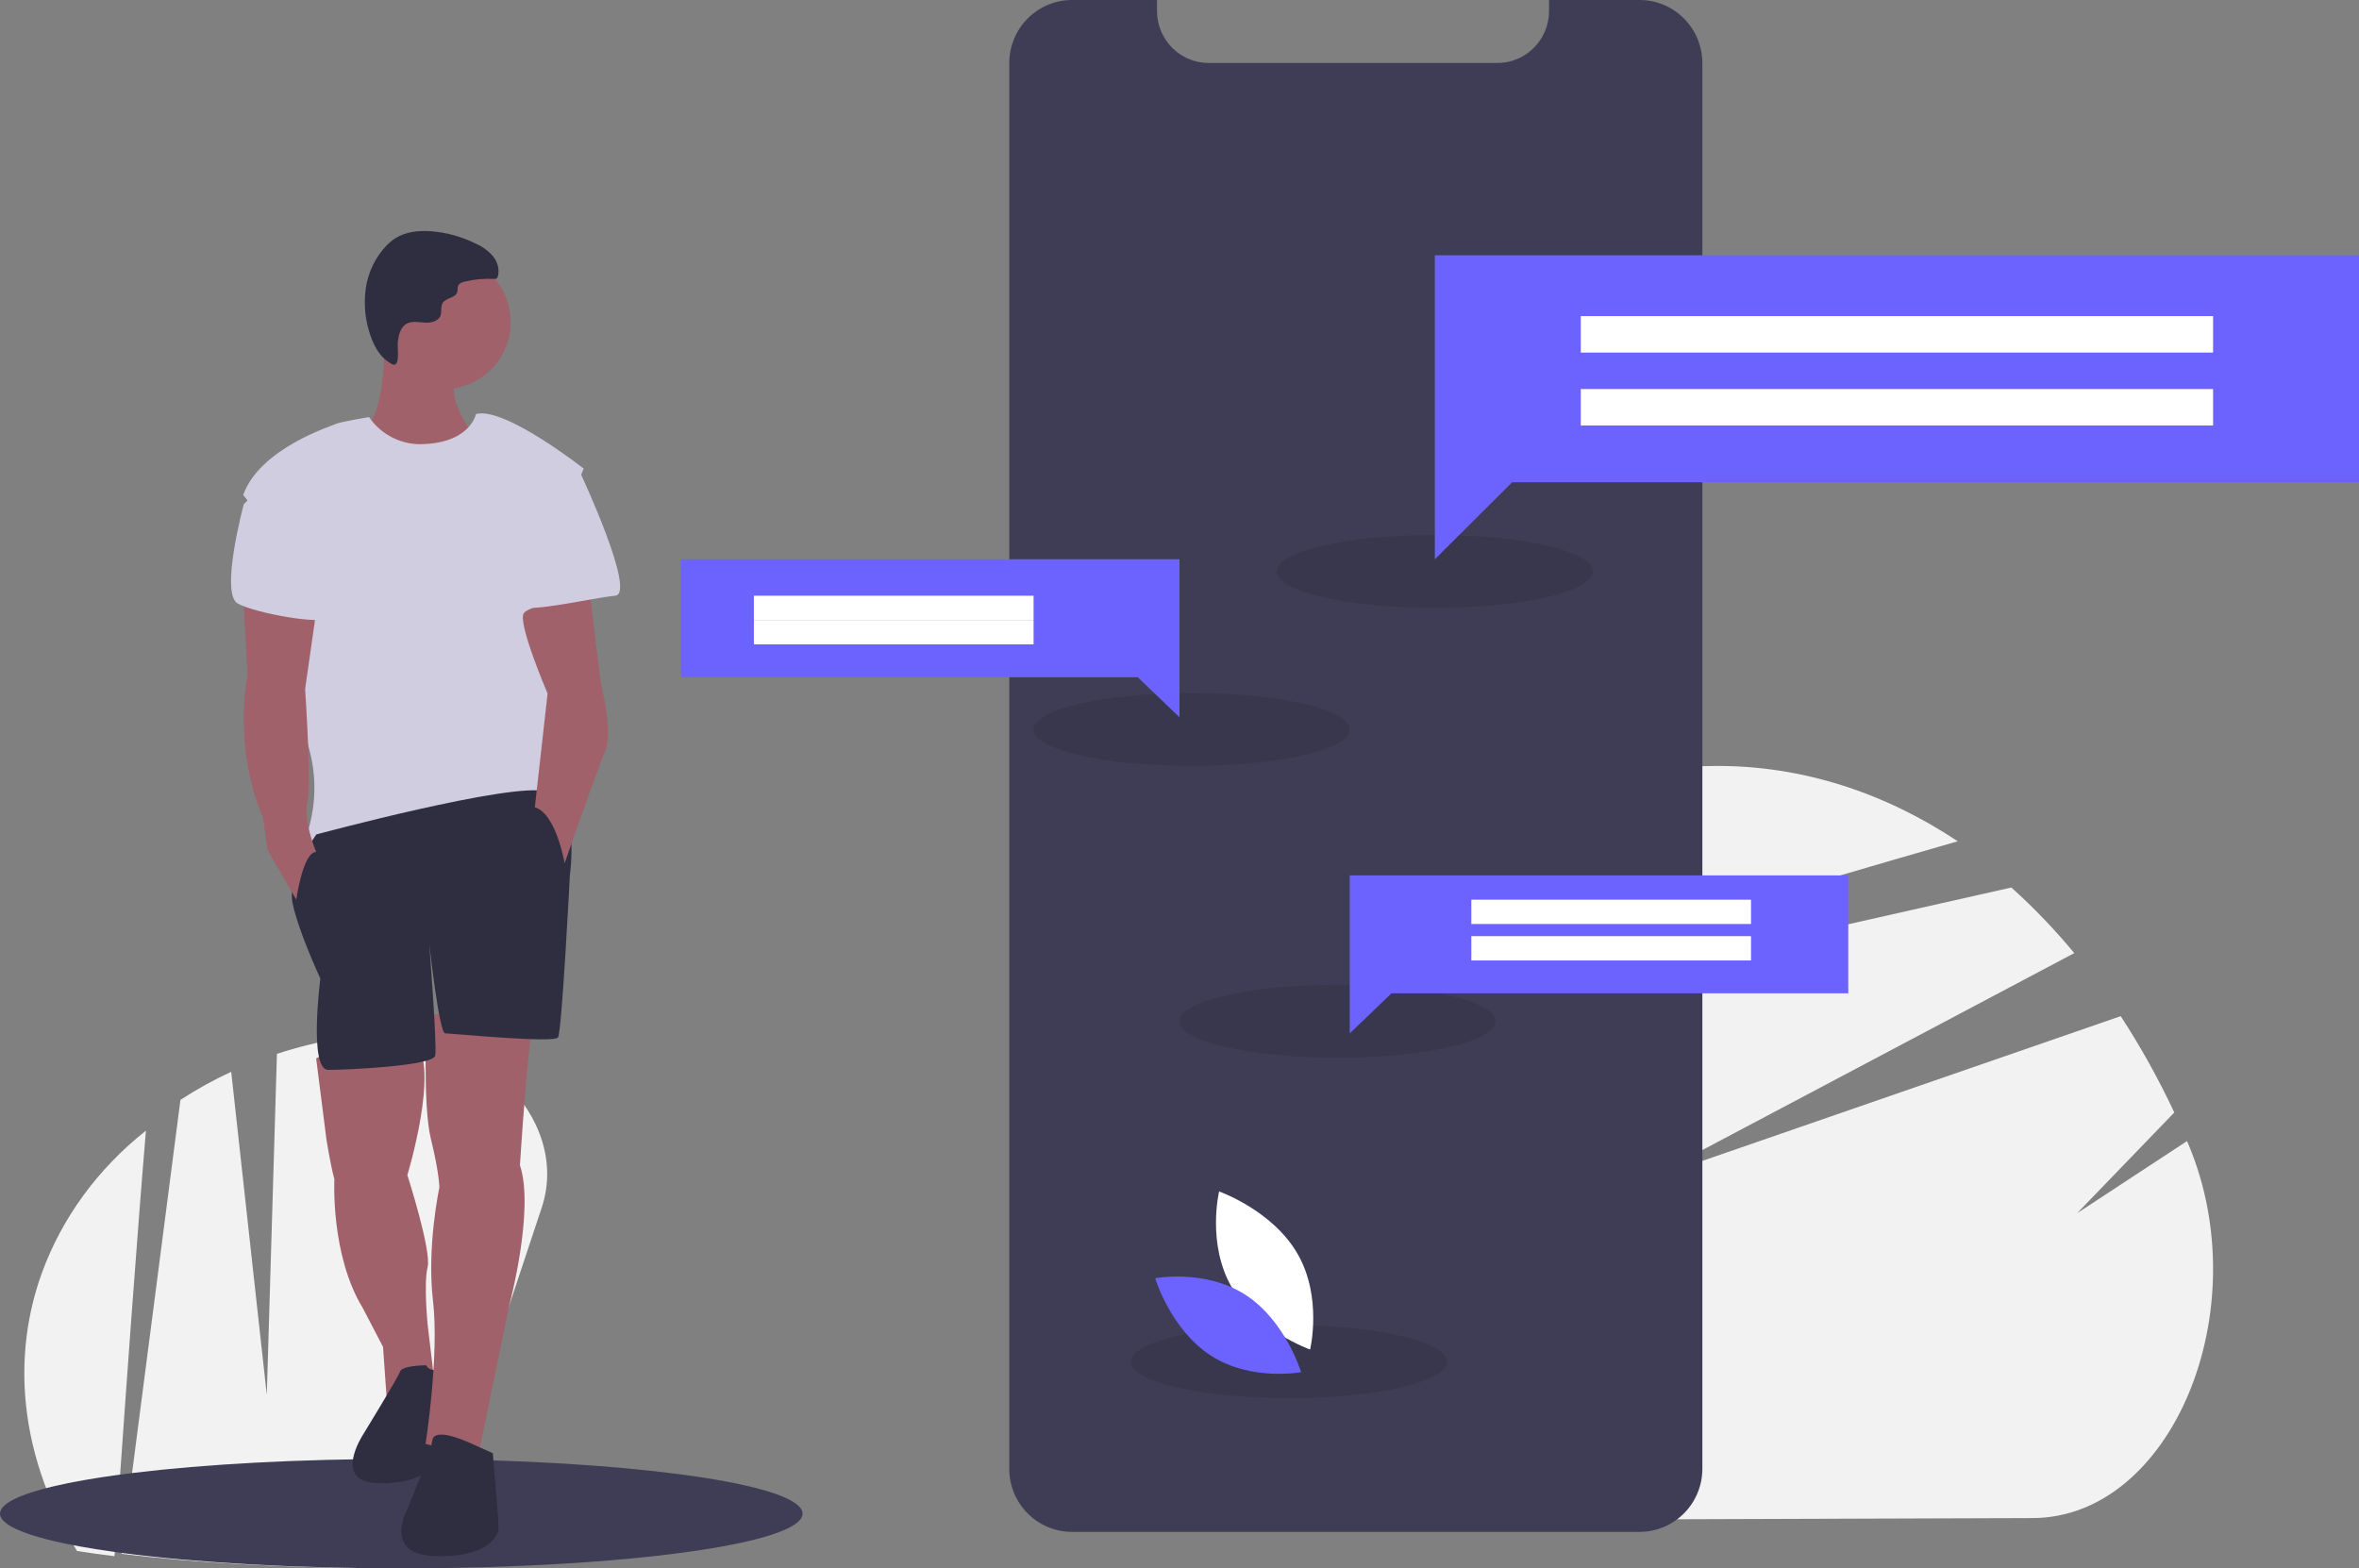 <?xml version="1.0" encoding="UTF-8"?>
<svg width="194px" height="129px" viewBox="0 0 194 129" version="1.1" xmlns="http://www.w3.org/2000/svg" xmlns:xlink="http://www.w3.org/1999/xlink">
    <rect x="0" y="0" width="194" height="129" fill="#808080" stroke="none"/>
    <!-- Generator: sketchtool 58 (101010) - https://sketch.com -->
    <title>8757ACEC-E0BB-49FE-8897-6C1EBAC81F81</title>
    <desc>Created with sketchtool.</desc>
    <g id="Website" stroke="none" stroke-width="1" fill="none" fill-rule="evenodd">
        <g id="Homepage" transform="translate(-145, -2173)" fill-rule="nonzero">
            <g id="illustrations-+-text" transform="translate(0, 1988)">
                <g id="undraw_share_opinion_jpw0" transform="translate(145, 185)">
                    <path d="M167.156,124.865 L126.621,125 C115.867,121.759 107.056,110.502 107,93.625 C106.99,91.083 107.181,88.544 107.573,86.032 L140.223,78.675 L165.41,73 C167.266,74.667 168.995,76.47 170.583,78.395 L146.499,91.151 L135.137,97.168 L147.904,92.75 L174.403,83.581 C176.056,86.115 177.528,88.763 178.81,91.505 L170.814,99.792 L179.859,93.854 C179.898,93.945 179.936,94.036 179.974,94.127 C185.707,107.776 178.594,124.827 167.156,124.865 Z" id="Path" fill="#F2F2F2"></path>
                    <path d="M161,69.196 C154.84,70.963 147.267,73.195 139.481,75.515 C128.223,78.871 116.52,82.412 108,85 L108.006,84.97 C108.32,83.153 109.061,81.437 110.166,79.961 C116.478,71.766 124.515,66.041 133.459,63.915 L133.46,63.915 C135.975,63.316 138.551,63.009 141.137,63 C148.253,62.977 154.994,65.206 161,69.196 Z" id="Path" fill="#F2F2F2"></path>
                    <path d="M44.554,99.315 L37.552,120.411 L35.833,125.594 C35.006,126.853 34.019,127.997 32.899,129 L32.734,129 C23.913,129 15.903,128.543 10,127.802 L10.822,121.465 L12.585,107.875 L14.839,90.47 C16.172,89.597 17.567,88.824 19.014,88.158 L21.001,106.21 L21.94,114.725 L22.212,105.607 L22.775,86.681 C24.553,86.103 26.37,85.658 28.213,85.351 L31.165,92.123 L29.77,85.124 C29.83,85.117 29.89,85.108 29.95,85.101 C38.913,84.015 47.013,91.9 44.554,99.315 Z" id="Path" fill="#F2F2F2"></path>
                    <path d="M12,93 C11.636,97.337 11.227,102.68 10.819,108.179 C10.478,112.803 10.141,117.535 9.837,121.871 C9.685,124.033 9.542,126.097 9.412,128 C8.311,127.866 7.282,127.721 6.334,127.571 C5.398,126.039 4.599,124.439 3.943,122.788 C2.276,118.59 1.638,114.189 2.199,109.841 L2.199,109.839 C2.424,108.086 2.844,106.359 3.451,104.685 C5.107,100.15 8.061,96.113 12,93 Z" id="Path" fill="#F2F2F2"></path>
                    <path d="M66,124.5 C66,126.979 51.313,128.987 33.165,129 L33,129 C24.141,129 16.097,128.524 10.17,127.751 C9.916,127.716 9.666,127.683 9.421,127.648 C8.413,127.509 7.471,127.359 6.604,127.203 C2.457,126.449 0,125.513 0,124.5 C0,123.679 1.607,122.912 4.416,122.249 C5.899,121.899 7.716,121.58 9.81,121.299 C10.195,121.245 10.59,121.194 10.995,121.147 C16.834,120.434 24.546,120 33,120 C34.643,120 36.259,120.017 37.838,120.048 C53.769,120.367 66,122.238 66,124.5 Z" id="Path" fill="#3F3D56"></path>
                    <path d="M26,87.06 L26.833,93.622 C26.833,93.622 27.167,95.81 27.5,96.987 C27.5,96.987 27.167,103.213 29.833,107.587 L31.5,110.784 L31.833,115.495 L36,116 L35.167,108.933 C35.167,108.933 34.833,105.568 35.167,104.222 C35.5,102.876 33.5,96.651 33.5,96.651 C33.5,96.651 36.167,87.902 34.167,85.714 C32.167,83.527 26,87.06 26,87.06 Z" id="Path" fill="#A0616A"></path>
                    <path d="M35.046,112.297 C35.046,112.297 33.076,112.297 32.897,112.816 C32.718,113.335 29.853,118.007 29.853,118.007 C29.853,118.007 27.346,121.814 30.927,121.987 C34.509,122.16 35.583,120.602 35.583,120.602 C35.583,120.602 38.806,115.584 38.985,114.719 C39.164,113.854 37.64,112 37.64,112 C37.64,112 35.583,113.335 35.046,112.297 Z" id="Path" fill="#2F2E41"></path>
                    <circle id="Oval" fill="#A0616A" cx="36.5" cy="26.5" r="5.5"></circle>
                    <path d="M31.593,29 C31.593,29 31.593,35.055 29.499,35.546 C27.406,36.037 32.398,41.601 35.135,40.947 C37.873,40.292 39,35.873 39,35.873 C39,35.873 36.585,32.764 37.551,31.127 C38.517,29.491 31.593,29 31.593,29 Z" id="Path" fill="#A0616A"></path>
                    <path d="M34.424,36.536 C32.781,36.486 31.264,35.654 30.353,34.305 C30.353,34.305 27.976,34.697 27.636,34.864 C27.297,35.032 21.358,36.871 20,40.717 L25.43,47.573 C25.43,47.573 24.242,57.271 25.43,61.619 C26.138,64.223 25.959,66.984 24.921,69.478 C24.921,69.478 24.412,69.645 25.261,69.979 C26.109,70.314 45.624,66.468 45.964,65.465 C46.303,64.461 45.624,64.461 46.133,63.96 C46.642,63.458 48,60.448 46.642,59.445 C45.285,58.442 44.436,47.405 44.436,47.405 L48,38.543 C48,38.543 41.487,33.414 39.143,34.056 C39.143,34.056 38.667,36.536 34.424,36.536 Z" id="Path" fill="#D0CDE1"></path>
                    <path d="M35.087,83.518 C35.087,83.518 34.738,90.848 35.436,93.68 C36.133,96.512 36.133,97.678 36.133,97.678 C36.133,97.678 35.087,102.509 35.61,107.007 C36.133,111.504 35,118.754 35,118.754 L39.272,120 L41.887,107.34 C41.887,107.34 43.979,99.51 42.759,95.845 C42.759,95.845 43.456,84.684 43.979,83.518 C44.502,82.352 35.087,83.518 35.087,83.518 Z" id="Path" fill="#A0616A"></path>
                    <path d="M32.727,28.027 C32.798,27.511 32.947,26.948 33.372,26.668 C33.813,26.378 34.383,26.497 34.904,26.537 C35.426,26.576 36.065,26.441 36.236,25.93 C36.343,25.611 36.227,25.23 36.394,24.939 C36.659,24.478 37.469,24.531 37.609,24.013 C37.653,23.849 37.61,23.666 37.674,23.51 C37.76,23.298 38.002,23.214 38.218,23.162 C39.007,22.973 39.818,22.899 40.628,22.942 C40.707,22.957 40.788,22.94 40.856,22.895 C40.892,22.859 40.917,22.813 40.93,22.762 C41.113,22.195 40.919,21.552 40.555,21.088 C40.168,20.642 39.691,20.289 39.158,20.054 C37.977,19.461 36.697,19.109 35.388,19.016 C34.391,18.952 33.344,19.064 32.495,19.609 C32.243,19.774 32.009,19.967 31.798,20.184 C30.874,21.144 30.272,22.385 30.079,23.726 C29.893,25.063 30.037,26.428 30.499,27.691 C30.769,28.452 31.195,29.238 31.853,29.707 C32.206,29.958 32.51,30.19 32.657,29.763 C32.812,29.311 32.659,28.529 32.727,28.027 Z" id="Path" fill="#2F2E41"></path>
                    <path d="M26.019,68.633 C26.019,68.633 23.576,71.972 24.065,74.309 C24.553,76.647 26.345,80.487 26.345,80.487 C26.345,80.487 25.368,88 26.996,88 C28.625,88 35.628,87.666 35.791,86.831 C35.954,85.996 35.303,77.649 35.303,77.649 C35.303,77.649 36.117,84.995 36.606,84.995 C37.094,84.995 45.564,85.83 45.889,85.329 C46.215,84.828 46.866,71.972 46.866,71.972 C46.866,71.972 47.755,65.909 44.949,65.1 C42.143,64.292 26.019,68.633 26.019,68.633 Z" id="Path" fill="#2F2E41"></path>
                    <path d="M38.891,118.795 C38.891,118.795 35.727,117.237 35.551,118.483 C35.376,119.73 33.442,124.25 33.442,124.25 C33.442,124.25 31.509,127.834 35.727,127.99 C39.945,128.146 41,126.432 41,125.652 C41,124.873 40.527,119.527 40.527,119.527 L38.891,118.795 Z" id="Path" fill="#2F2E41"></path>
                    <path d="M48.534,49 L49.409,56.224 C49.409,56.224 50.46,60.164 49.759,61.806 C49.059,63.448 46.433,71 46.433,71 C46.433,71 45.733,66.896 43.983,66.403 L45.033,57.045 C45.033,57.045 42.527,51.205 43.08,50.431 C43.633,49.657 48.534,49 48.534,49 Z" id="Path" fill="#A0616A"></path>
                    <path d="M20,49 L20.364,55.536 C20.364,55.536 19.091,61.255 21.636,67.301 L22,69.915 L24.364,74 C24.364,74 24.909,70.078 26,70.078 C26,70.078 24.909,67.464 25.273,65.993 C25.636,64.523 25.091,56.68 25.091,56.68 L26,50.335 L20,49 Z" id="Path" fill="#A0616A"></path>
                    <path d="M45.831,39 L47.772,39 C47.772,39 52.361,48.834 50.596,48.998 C48.831,49.162 43.184,50.473 43.007,49.818 C42.831,49.162 45.831,39 45.831,39 Z" id="Path" fill="#D0CDE1"></path>
                    <path d="M21.535,40 L20.048,41.471 C20.048,41.471 18.066,48.825 19.553,49.642 C21.04,50.46 26.656,51.44 26.986,50.786 C27.317,50.133 21.535,40 21.535,40 Z" id="Path" fill="#D0CDE1"></path>
                    <path d="M140,5.196 L140,120.808 C139.997,123.676 137.685,126 134.834,126 L88.166,126 C86.796,126.002 85.481,125.456 84.512,124.482 C83.542,123.508 82.999,122.186 83,120.808 L83,5.196 C83,3.818 83.544,2.496 84.513,1.522 C85.482,0.547 86.796,0 88.166,0 L95.15,0 L95.15,0.901 C95.15,3.263 97.053,5.179 99.403,5.18 L123.138,5.18 C124.046,5.181 124.931,4.889 125.66,4.345 C125.807,4.237 125.947,4.119 126.079,3.992 C126.918,3.185 127.392,2.068 127.391,0.901 L127.391,0 L134.834,0 C136.204,0 137.518,0.547 138.487,1.521 C139.456,2.496 140,3.818 140,5.196 Z" id="Path" fill="#3F3D56"></path>
                    <ellipse id="Oval" fill="#000000" opacity="0.1" cx="118" cy="47" rx="13" ry="3"></ellipse>
                    <ellipse id="Oval" fill="#000000" opacity="0.1" cx="98" cy="60" rx="13" ry="3"></ellipse>
                    <ellipse id="Oval" fill="#000000" opacity="0.1" cx="110" cy="84" rx="13" ry="3"></ellipse>
                    <ellipse id="Oval" fill="#000000" opacity="0.1" cx="106" cy="112" rx="13" ry="3"></ellipse>
                    <polygon id="Path" fill="#6C63FF" points="152 72 111 72 111 75.846 111 81.704 111 85 114.432 81.704 152 81.704"></polygon>
                    <polygon id="Path" fill="#6C63FF" points="56 46 97 46 97 49.846 97 55.704 97 59 93.568 55.704 56 55.704"></polygon>
                    <rect id="Rectangle" fill="#FFFFFF" x="121" y="74" width="23" height="2"></rect>
                    <rect id="Rectangle" fill="#FFFFFF" x="121" y="77" width="23" height="2"></rect>
                    <rect id="Rectangle" fill="#FFFFFF" x="62" y="49" width="23" height="2"></rect>
                    <rect id="Rectangle" fill="#FFFFFF" x="62" y="51" width="23" height="2"></rect>
                    <polygon id="Path" fill="#6C63FF" points="194 21 118 21 118 28.397 118 39.662 118 46 124.363 39.662 194 39.662"></polygon>
                    <rect id="Rectangle" fill="#FFFFFF" x="130" y="26" width="52" height="3"></rect>
                    <rect id="Rectangle" fill="#FFFFFF" x="130" y="32" width="52" height="3"></rect>
                    <path d="M101.29,105.869 C103.356,109.459 107.741,111 107.741,111 C107.741,111 108.776,106.721 106.71,103.131 C104.644,99.541 100.259,98 100.259,98 C100.259,98 99.224,102.279 101.29,105.869 Z" id="Path" fill="#FFFFFF"></path>
                    <path d="M102.41,106.493 C105.724,108.625 107,112.861 107,112.861 C107,112.861 102.904,113.64 99.59,111.507 C96.276,109.375 95,105.139 95,105.139 C95,105.139 99.096,104.36 102.41,106.493 Z" id="Path" fill="#6C63FF"></path>
                </g>
            </g>
        </g>
    </g>
</svg>